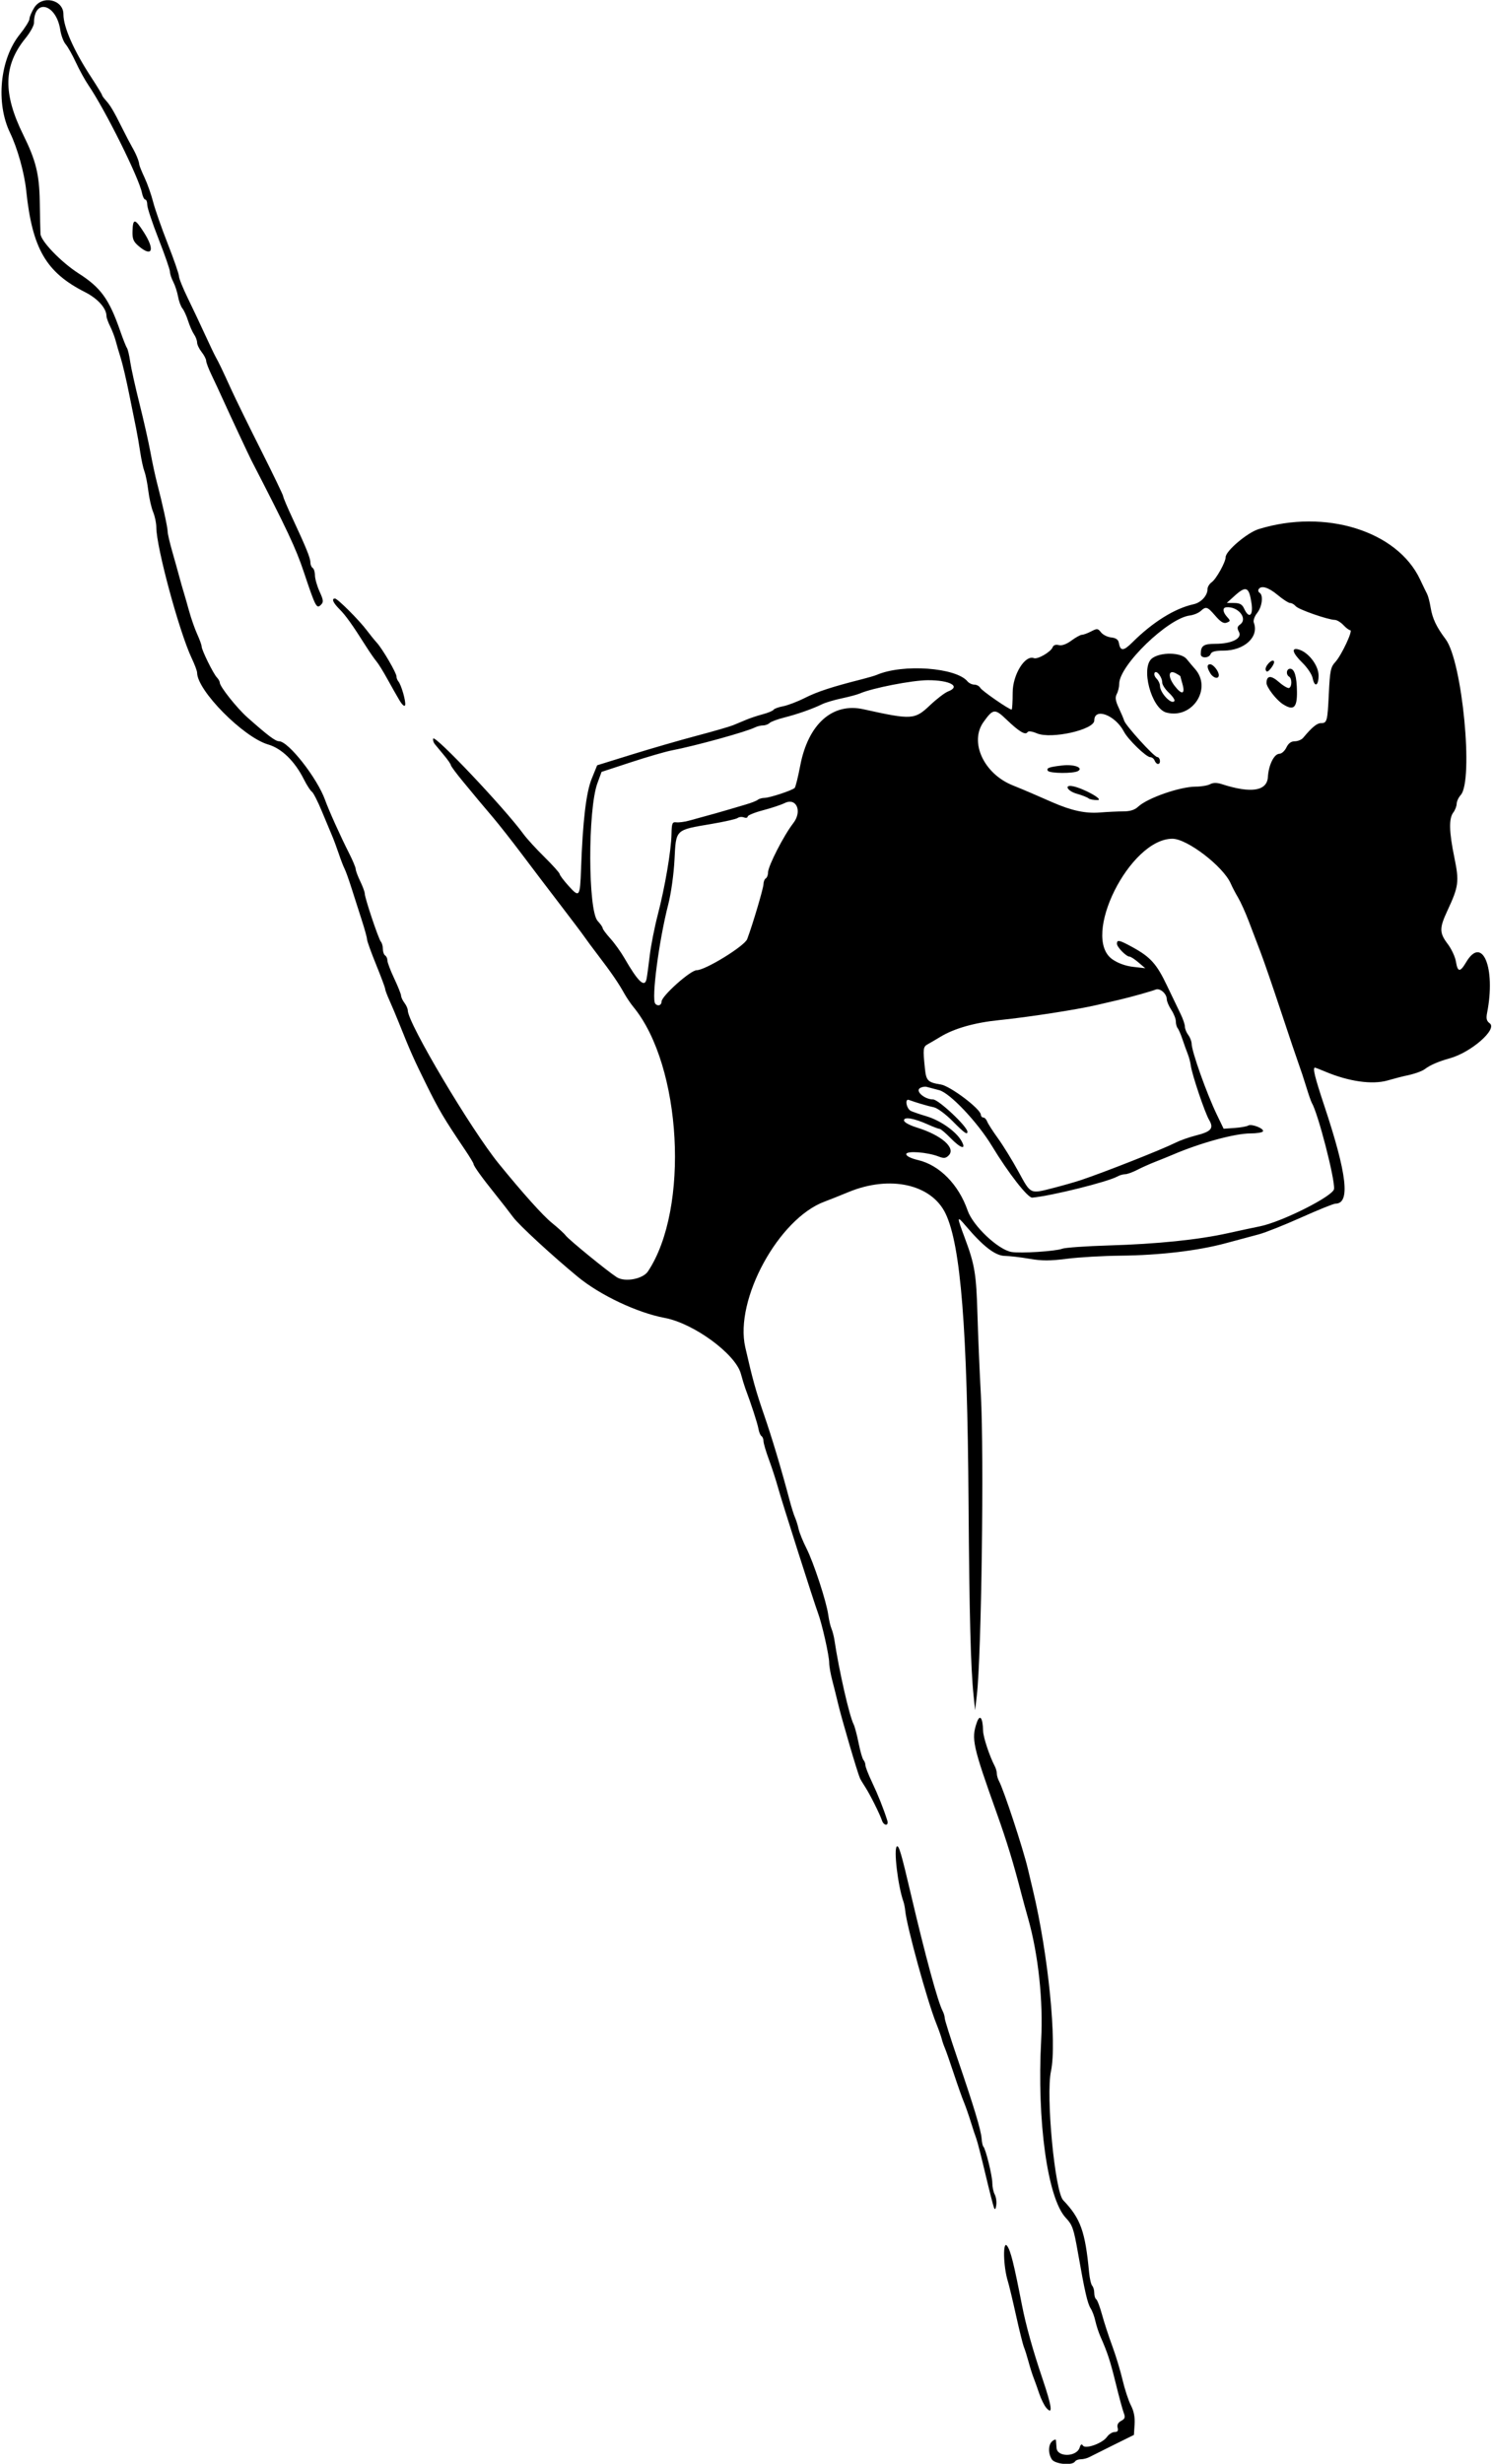 <?xml version="1.0" encoding="UTF-8" standalone="no"?>
<svg xmlns:rdf="http://www.w3.org/1999/02/22-rdf-syntax-ns#" xmlns="http://www.w3.org/2000/svg" height="1087" viewBox="0 0 659 1087" width="659" version="1.1" xmlns:cc="http://creativecommons.org/ns#" xmlns:dc="http://purl.org/dc/elements/1.1/">
<path d="m464.24 1085c-1.685-2.699-1.562-6.502 0.259-8.014 0.825-0.685 1.544-0.852 1.599-0.372 0.054 0.48 0.167 1.997 0.25 3.372 0.253 4.176 8.862 4.063 10.194-0.135 0.466-1.468 0.909-1.752 1.428-0.913 1.075 1.74 8.64-0.952 10.62-3.779 0.837-1.196 2.355-2.174 3.372-2.174 1.33 0 1.709-0.538 1.349-1.914-0.328-1.254 0.211-2.295 1.562-3.018 1.697-0.908 1.896-1.542 1.123-3.574-0.517-1.359-2.071-7.088-3.455-12.732-2.469-10.071-3.672-13.762-6.767-20.761-0.851-1.925-1.883-5.068-2.293-6.985-0.41-1.917-1.328-4.392-2.041-5.5-1.439-2.238-2.615-7.373-5.674-24.784-1.847-10.511-2.415-12.137-5.314-15.21-8.069-8.556-12.814-42.721-10.891-78.413 0.933-17.313-1.248-37.716-5.731-53.608-1.086-3.85-2.381-8.575-2.877-10.5-3.573-13.86-6.483-23.4-10.981-36-10.647-29.829-11.314-32.861-8.808-40.05 1.341-3.848 2.632-2.135 2.763 3.666 0.063 2.812 2.818 11.15 5.16 15.62 0.5 0.955 0.91 2.424 0.91 3.264 0 0.84 0.422 2.308 0.938 3.264 2.12 3.925 10.646 29.823 12.753 38.736 0.78 3.3 1.794 7.575 2.254 9.5 6.759 28.315 10.63 67.154 7.95 79.775-2.299 10.829 1.699 53.081 5.388 56.94 7.666 8.018 9.721 13.735 11.428 31.785 0.26 2.75 0.881 5.428 1.381 5.95 0.499 0.522 0.908 1.958 0.908 3.191 0 1.232 0.387 2.48 0.861 2.773 0.473 0.292 1.632 3.357 2.574 6.809 0.943 3.452 2.968 9.652 4.502 13.777 1.533 4.125 3.58 10.875 4.548 15 0.968 4.125 2.63 9.181 3.693 11.235 1.303 2.518 1.833 5.249 1.627 8.384l-0.305 4.65-9 4.449c-4.95 2.447-9.781 4.861-10.736 5.365-0.955 0.504-2.616 0.917-3.691 0.917s-2.233 0.45-2.573 1c-1.184 1.915-8.911 1.173-10.259-0.986zm-2.386-22.653c-0.905-1.023-2.325-3.885-3.155-6.36-0.83-2.475-1.955-5.625-2.5-7s-1.539-4.525-2.209-7c-0.67-2.475-1.59-5.4-2.045-6.5-0.455-1.1-2.023-7.4-3.484-14s-3.078-13.348-3.592-14.995c-2.045-6.546-2.298-18.294-0.337-15.636 1.559 2.113 2.945 7.639 6.554 26.131 1.75 8.968 4.754 19.744 9.016 32.347 4.213 12.456 4.743 16.395 1.752 13.013zm-23.1-88.3c-0.346-0.825-2.068-7.575-3.829-15-1.76-7.425-3.55-14.4-3.977-15.5-0.427-1.1-1.543-4.475-2.48-7.5-0.937-3.025-2.312-6.95-3.056-8.723-0.744-1.773-2.734-7.398-4.421-12.5s-3.463-10.177-3.946-11.277c-0.482-1.1-1.098-2.9-1.368-4-0.27-1.1-1.39-4.25-2.489-7-3.922-9.814-12.932-42.563-13.618-49.5-0.136-1.375-0.486-3.175-0.779-4-2.472-6.98-4.43-23.486-2.899-24.433 0.878-0.543 1.978 3.214 6.129 20.933 6.439 27.484 11.906 47.584 14.073 51.736 0.498 0.955 0.906 2.357 0.906 3.117 0 0.759 2.521 8.753 5.602 17.764 7.333 21.447 10.39 31.565 10.67 35.322 0.126 1.684 0.475 3.287 0.776 3.562 0.996 0.909 3.952 12.912 3.952 16.051 0 1.694 0.478 3.974 1.062 5.065 0.584 1.091 0.895 3.199 0.69 4.684-0.253 1.843-0.571 2.224-1 1.201zm-49.411-170.75c-1.019-2.996-5.32-11.607-7.366-14.75-1.074-1.65-2.153-3.45-2.396-4-1.151-2.598-8.117-26.345-9.682-33-0.646-2.75-1.788-7.319-2.536-10.154-0.75-2.84-1.36-6.32-1.36-7.74 0-3.217-3.189-17.363-4.984-22.11-1.631-4.312-15.989-49.345-17.537-55-0.903-3.3-2.73-8.936-4.06-12.525-1.33-3.59-2.42-7.28-2.42-8.2 0-0.916-0.398-1.912-0.885-2.213-0.487-0.301-1.101-1.79-1.366-3.309-0.412-2.361-3.146-10.768-5.777-17.762-0.414-1.1-1.3-4.014-1.97-6.475-2.369-8.705-20.787-22.205-33.564-24.602-12.156-2.28-28.513-9.999-38.364-18.105-11.25-9.256-25.999-22.851-28.575-26.34-1.65-2.234-5.25-6.861-8-10.282-5.874-7.306-9.5-12.363-9.5-13.246 0-0.347-1.717-3.178-3.815-6.29-9.242-13.71-11.392-17.337-16.987-28.659-5.629-11.389-7.031-14.544-12.22-27.5-1.212-3.025-3.052-7.388-4.09-9.695-1.04-2.29-1.89-4.58-1.89-5.07 0-0.489-1.8-5.313-4-10.72-2.2-5.407-4-10.422-4-11.144 0-0.722-1.062-4.586-2.359-8.585-1.297-3.999-3.32-10.311-4.495-14.026-1.175-3.715-2.548-7.54-3.053-8.5-0.504-0.96-1.674-3.995-2.599-6.745-0.926-2.75-2.269-6.35-2.986-8-0.716-1.65-2.742-6.489-4.5-10.753-1.759-4.264-3.718-8.089-4.353-8.5-0.635-0.411-2.232-2.887-3.548-5.504-4.009-7.971-9.782-13.593-15.735-15.323-10.93-3.18-31.37-23.82-31.37-31.68 0-0.752-1.057-3.59-2.35-6.305-5.491-11.53-15.65-49.05-15.65-57.8 0-1.86-0.631-4.9-1.402-6.76-0.772-1.85-1.732-6.07-2.134-9.37-0.402-3.3-1.167-7.125-1.698-8.5-0.532-1.375-1.37-5.2-1.862-8.5-0.492-3.3-1.31-8.025-1.818-10.5-0.508-2.475-1.918-9.45-3.135-15.5s-2.853-13.025-3.637-15.5c-0.784-2.475-1.791-5.91-2.237-7.633-0.447-1.723-1.546-4.605-2.444-6.404-0.898-1.8-1.632-3.84-1.632-4.53 0-3.47-3.832-7.75-9.5-10.62-17.211-8.72-23.264-19.18-25.935-44.81-0.815-7.825-3.856-18.675-7.146-25.503-6.364-13.203-4.46-32.461 4.286-43.339 2.362-2.938 4.295-6.035 4.295-6.882 0-0.847 0.937-3.056 2.082-4.908 3.543-5.734 12.927-3.639 12.913 2.882-0.012 5.624 4.549 15.98 12.173 27.639 2.658 4.063 4.832 7.628 4.832 7.921 0 0.293 0.748 1.359 1.661 2.368 2.059 2.276 3.479 4.674 7.295 12.322 1.646 3.3 3.647 7.125 4.445 8.5 1.647 2.836 2.948 6.023 3.063 7.5 0.043 0.55 1.099 3.17 2.346 5.823s2.946 7.465 3.773 10.695c0.827 3.23 3.735 11.553 6.461 18.495 2.726 6.942 4.952 13.38 4.948 14.305-0.005 0.925 1.751 5.282 3.9 9.682s5.554 11.6 7.566 16 4.161 8.9 4.777 10c1.444 2.579 2.763 5.332 6.894 14.396 1.854 4.068 7.758 16.109 13.121 26.757 5.362 10.649 9.75 19.764 9.75 20.256 0 0.492 1.753 4.651 3.895 9.243 6.188 13.263 8.105 17.973 8.105 19.916 0 0.998 0.45 2.092 1 2.432 0.55 0.34 1.01 1.829 1.022 3.309s0.927 4.685 2.033 7.123c1.747 3.85 1.822 4.62 0.576 5.867-1.885 1.885-2.359 0.971-7.551-14.563-3.482-10.417-7.337-18.618-23.132-49.213-1.15-2.25-9.76-20.65-12.639-27.04-1.363-3.02-3.565-7.76-4.894-10.52-1.33-2.75-2.417-5.61-2.417-6.34 0-0.73-0.9-2.471-2-3.869s-2-3.282-2-4.185c0-0.903-0.611-2.53-1.358-3.615-0.746-1.08-1.928-3.77-2.626-5.97-0.698-2.2-1.83-4.675-2.516-5.5s-1.546-3.168-1.911-5.208c-0.365-2.039-1.319-4.964-2.12-6.5-0.801-1.536-1.459-3.549-1.463-4.474-0.003-0.93-2.256-7.41-5.006-14.42-2.75-7.002-5-13.783-5-15.066 0-1.284-0.394-2.334-0.875-2.334s-1.138-1.317-1.46-2.926c-1.35-6.75-16.251-36.708-23.663-47.574-1.5-2.2-3.978-6.7-5.505-10s-3.555-6.9-4.507-8c-0.951-1.1-2.026-3.96-2.389-6.355-1.74-11.508-11.601-14.117-11.601-3.069 0 1.181-1.699 4.234-3.774 6.785-9.74 11.97-10.011 24.281-0.939 42.639 5.572 11.275 7.073 17.373 7.262 29.5 0.099 6.325 0.24 12.689 0.315 14.141 0.166 3.226 9.149 12.526 16.867 17.463 9.784 6.259 13.428 11.307 18.332 25.395 1.244 3.575 2.583 6.95 2.974 7.5 0.391 0.55 1.032 3.25 1.424 6 0.392 2.75 2.237 11.075 4.1 18.5s4.044 17.1 4.847 21.5c0.803 4.4 2.107 10.475 2.896 13.5 2.407 9.21 4.696 19.69 4.696 21.49 0 0.936 0.922 4.921 2.049 8.857 1.127 3.935 2.529 8.955 3.116 11.155 0.587 2.2 1.419 5.125 1.849 6.5 0.43 1.375 1.527 5.2 2.438 8.5 0.911 3.3 2.533 7.925 3.603 10.277 1.07 2.35 1.946 4.78 1.946 5.4 0 1.565 5.155 12.037 6.716 13.644 0.706 0.727 1.284 1.758 1.284 2.293 0 1.729 7.585 11.275 12.225 15.386 9.11 8.072 12.312 10.48 13.948 10.49 4.13 0.025 16.834 16.222 20.309 25.892 1.674 4.658 6.788 16.005 10.563 23.437 1.625 3.2 2.955 6.378 2.955 7.062 0 0.684 0.9 3.107 2 5.383s2 4.723 2 5.435c0 1.927 6.109 20.149 7.124 21.251 0.482 0.522 0.876 1.958 0.876 3.191 0 1.232 0.45 2.519 1 2.859 0.55 0.34 1 1.335 1 2.212 0 0.877 1.35 4.451 3 7.944 1.65 3.492 3.014 6.911 3.032 7.597 0.018 0.686 0.693 2.121 1.5 3.188 0.808 1.068 1.468 2.566 1.468 3.331 0 5.583 27.932 52.585 40.199 67.643 10.706 13.142 19.407 22.832 23.416 26.077 2.687 2.175 5.417 4.674 6.067 5.553 1.343 1.817 18.413 15.754 22.529 18.395 3.59 2.303 11.532 0.83 13.788-2.557 18.414-27.64 14.933-90.758-6.434-116.68-1.226-1.487-3.092-4.26-4.147-6.163-2.417-4.358-5.691-9.123-11.418-16.614-2.475-3.238-5.175-6.88-6-8.095-0.825-1.215-5.55-7.488-10.5-13.94-4.95-6.452-12.6-16.52-17-22.374-4.4-5.854-10.25-13.294-13-16.535-5.831-6.872-5.899-6.952-13.038-15.596-3.01-3.63-5.47-6.95-5.47-7.36 0-0.415-1.366-2.39-3.035-4.387-1.669-1.998-3.501-4.21-4.072-4.917-0.57-0.707-0.871-1.783-0.668-2.391 0.642-1.926 31.656 30.864 39.851 42.133 1.417 1.949 5.58 6.501 9.25 10.117 3.67 3.616 6.692 6.991 6.714 7.5 0.023 0.509 1.817 2.89 3.987 5.291 4.736 5.238 5.007 4.862 5.449-7.548 0.753-21.114 2.243-33.736 4.694-39.776l2.419-5.96 15.454-4.795c8.5-2.637 21.37-6.356 28.601-8.264 7.231-1.908 14.431-3.994 16-4.635 1.569-0.641 4.203-1.738 5.853-2.436 1.65-0.698 4.894-1.772 7.208-2.387 2.314-0.614 4.447-1.504 4.739-1.977 0.292-0.473 2.196-1.172 4.231-1.553 2.035-0.382 6.37-2.042 9.634-3.69 5.448-2.75 11.979-4.884 25.189-8.231 2.75-0.697 5.675-1.557 6.5-1.913 11.496-4.951 34.96-3.272 40.054 2.866 0.655 0.789 2.013 1.435 3.018 1.435s2.192 0.65 2.636 1.444c0.72 1.3 12.68 9.56 13.82 9.56 0.26 0 0.47-3.37 0.47-7.5 0-7.884 5.431-16.701 9.36-15.193 1.67 0.641 7.483-2.734 8.278-4.806 0.362-0.943 1.355-1.291 2.716-0.95 1.374 0.344 3.385-0.379 5.59-2.007 1.894-1.399 3.98-2.544 4.636-2.544 0.655 0 2.48-0.67 4.056-1.489 2.635-1.369 2.984-1.335 4.364 0.432 0.825 1.056 2.846 2.064 4.491 2.239 2.064 0.219 3.102 0.938 3.347 2.318 0.679 3.817 2.029 3.793 5.952-0.11 9.048-9 18.724-15.026 27.071-16.859 3.31-0.73 6.14-3.81 6.14-6.7 0-0.946 0.835-2.309 1.856-3.027 1.994-1.404 6.144-8.87 6.144-11.054 0-2.714 9.549-10.811 14.583-12.366 29.404-9.084 61.169 0.815 71.23 22.199 1.272 2.703 2.679 5.607 3.126 6.454 0.447 0.846 1.145 3.546 1.55 6 0.799 4.84 2.546 8.513 6.64 13.962 7.326 9.751 12.391 62.333 6.62 68.72-0.963 1.065-1.764 2.802-1.782 3.858s-0.693 2.795-1.5 3.862c-1.989 2.63-1.846 8.504 0.484 19.829 2.194 10.662 1.921 12.748-3.06 23.439-3.612 7.751-3.59 9.797 0.156 14.748 1.646 2.176 3.266 5.664 3.6 7.75 0.754 4.718 1.835 4.782 4.499 0.268 7.135-12.093 13.162 2.443 9.258 22.327-0.497 2.533-0.229 3.607 1.151 4.617 3.513 2.569-8.115 12.78-17.557 15.417-5.043 1.409-8.768 3.013-11 4.737-1.363 1.053-5.102 2.334-9 3.083-0.825 0.159-4.253 1.063-7.617 2.01-6.708 1.888-16.998 0.433-27.216-3.85-2.39-1.01-4.52-1.83-4.75-1.83-1.089 0-0.059 4.202 4.093 16.692 10.13 30.46 11.59 43.31 4.95 43.31-0.82 0-7.589 2.732-15.04 6.071-7.452 3.339-15.883 6.694-18.735 7.454-2.853 0.761-9.462 2.534-14.687 3.94-12.374 3.33-29.074 5.299-46.5 5.482-7.7 0.081-18.296 0.695-23.546 1.365-7.463 0.952-11.063 0.955-16.5 0.014-3.82-0.67-8.75-1.24-10.95-1.28-4.202-0.081-9.515-4.178-17.287-13.331-3.934-4.633-3.956-4.223-0.307 5.544 4.363 11.679 5.035 15.762 5.549 33.74 0.26 9.075 0.939 25.05 1.509 35.5 1.449 26.559 0.252 114.87-1.796 132.5l-0.755 6.5-0.677-6.5c-1.264-12.127-1.868-35.371-2.218-85.299-0.537-76.692-3.434-113.18-10.098-127.23-6.196-13.058-24.589-17.159-42.919-9.57-3.85 1.594-8.575 3.477-10.5 4.185-20.294 7.465-39.821 43.249-35.045 64.221 3.211 14.1 4.661 19.326 8.23 29.664 3.64 10.542 7.607 23.795 11.382 38.029 0.802 3.025 1.868 6.4 2.368 7.5 0.5 1.1 1.202 3.35 1.56 5 0.358 1.65 1.91 5.487 3.45 8.528 3.221 6.361 8.834 23.47 9.653 29.425 0.306 2.226 0.941 4.947 1.411 6.047 0.47 1.1 1.058 3.35 1.306 5 2.06 13.661 6.564 33.437 8.472 37.198 0.503 0.991 1.495 4.727 2.205 8.302 0.71 3.575 1.677 6.928 2.149 7.45 0.472 0.522 0.858 1.563 0.858 2.313 0 0.75 1.327 4.147 2.95 7.55 2.619 5.494 5.085 11.695 6.733 16.937 0.305 0.97 0.039 1.75-0.598 1.75-0.631 0-1.416-0.787-1.744-1.75zm79.485-252.37c1.314-0.5 10.553-1.152 20.531-1.45 21.445-0.64 39.524-2.499 52.642-5.411 5.225-1.16 11.525-2.509 14-2.997 9.699-1.914 32.465-13.351 32.832-16.494 0.491-4.202-7.042-33.386-9.815-38.024-0.329-0.55-1.422-3.7-2.429-7s-2.495-7.8-3.306-10c-0.811-2.2-4.345-12.671-7.853-23.268s-7.54-22.297-8.959-26c-1.419-3.703-3.773-9.882-5.232-13.732-1.459-3.85-3.587-8.575-4.73-10.5-1.143-1.925-2.604-4.713-3.246-6.196-3.25-7.53-19.23-19.81-25.76-19.81-18.878 0-40.519 43.477-26.486 53.21 2.49 1.727 5.827 2.929 9.2 3.313l5.293 0.604-3-2.559c-1.65-1.407-3.421-2.561-3.936-2.563-1.457-0.008-5.564-4.2-5.564-5.679 0-1.901 1.042-1.675 6.802 1.475 7.98 4.364 10.715 7.395 15.238 16.886 2.31 4.847 5.046 10.543 6.08 12.658 1.034 2.115 1.88 4.616 1.88 5.559s0.661 2.588 1.468 3.655c0.807 1.068 1.482 2.809 1.5 3.87 0.057 3.477 6.63 21.957 11.129 31.291l2.998 6.22 4.835-0.339c2.659-0.186 5.365-0.666 6.012-1.066 1.474-0.911 7.228 1.379 6.485 2.581-0.29 0.49-2.77 0.89-5.5 0.89-6.912 0-22.212 4.196-34.423 9.44-1.65 0.709-5.025 2.077-7.5 3.042-2.475 0.964-6.136 2.6-8.136 3.636s-4.369 1.883-5.264 1.883c-0.895 0-2.409 0.438-3.364 0.974-4.285 2.403-29.144 8.585-37.619 9.355-1.965 0.179-10.496-10.756-17.844-22.87-6.349-10.468-18.513-23.319-23.22-24.533-2.23-0.575-4.729-1.233-5.554-1.463-0.825-0.23-2.175 0.031-3 0.58-2.057 1.368 2.16 4.957 5.824 4.957 2.41 0 15.152 11.969 15.17 14.25 0.012 1.551-1.32 0.597-6.613-4.739-2.995-3.019-6.668-5.735-8.163-6.035-2.543-0.511-8.014-2.123-11.056-3.258-1.892-0.706-1.102 3.854 0.838 4.838 0.825 0.418 3.943 1.486 6.929 2.373 6.109 1.814 13.012 6.661 15.391 10.806 2.403 4.187-0.169 3.527-4.82-1.236-2.148-2.2-4.289-4-4.758-4-0.469 0-2.74-0.849-5.047-1.887-6.24-2.81-10.69-3.59-10.69-1.87 0 0.827 2.347 2.127 5.75 3.184 10.836 3.368 17.249 9.008 13.97 12.286-1.286 1.286-2.126 1.379-4.404 0.487-4.99-1.95-14.32-2.64-14.32-1.05 0 0.839 2.054 1.863 5.25 2.616 9.439 2.224 17.883 10.822 21.838 22.236 2.367 6.832 13.52 17.345 19.422 18.309 4.083 0.666 19.377-0.316 22.316-1.433zm-3.82-26.83c4.125-1.059 9.525-2.6 12-3.425 10.394-3.464 35.93-13.547 41.86-16.528 2.002-1.007 6.022-2.431 8.934-3.164 6.858-1.728 8.088-3.17 5.887-6.897-1.886-3.192-7.557-20.021-8.074-23.961-0.186-1.417-0.787-3.701-1.335-5.076-0.548-1.375-1.6-4.3-2.338-6.5-0.738-2.2-1.7-4.428-2.138-4.95-0.438-0.522-0.799-1.873-0.802-3-0.004-1.127-0.901-3.4-1.993-5.05-1.093-1.65-1.99-3.755-1.993-4.679-0.01-2.443-2.982-5.05-4.886-4.286-1.93 0.775-11.198 3.368-16.121 4.512-1.925 0.447-6.425 1.493-10 2.325-8.781 2.043-30.16 5.349-43 6.65-10.833 1.097-19.845 3.662-25.979 7.395-1.937 1.179-4.421 2.636-5.521 3.24-2.067 1.134-2.164 1.957-1.255 10.707 0.563 5.423 1.282 6.145 7.031 7.064 4.164 0.666 17.519 10.742 17.657 13.322 0.037 0.688 0.531 1.25 1.098 1.25 0.567 0 1.327 0.787 1.689 1.75 0.362 0.963 2.517 4.317 4.79 7.455s6.351 9.765 9.061 14.726c5.49 10.049 4.963 9.806 15.428 7.12zm-173-82.21c0-2.45 12.75-13.84 15.49-13.84 3.83 0 21.132-10.642 22.305-13.719 2.34-6.17 7.2-22.53 7.2-24.29 0-1.031 0.45-2.152 1-2.492 0.55-0.34 1-1.513 1-2.607 0-2.811 6.915-16.316 11.15-21.778 4.061-5.237 1.382-11.425-3.829-8.842-1.552 0.769-5.859 2.197-9.572 3.174-3.712 0.977-6.75 2.224-6.75 2.772 0 0.548-0.732 0.715-1.627 0.372-0.895-0.343-2.132-0.236-2.75 0.239-0.618 0.475-5.848 1.665-11.623 2.645-16.105 2.734-15.585 2.232-16.279 15.724-0.332 6.465-1.516 14.941-2.766 19.802-4.104 15.963-7.471 41.62-5.74 43.739 1.095 1.34 2.785 0.792 2.785-0.904zm-6.6-10.09c0.239-1.238 0.863-5.85 1.386-10.25 0.524-4.4 2.121-12.5 3.551-18 3.184-12.253 5.889-28.129 6.048-35.5 0.106-4.884 0.343-5.472 2.119-5.249 1.1 0.138 3.575-0.178 5.5-0.702 10.116-2.756 15.753-4.333 18-5.035 1.375-0.43 4.525-1.362 7-2.071 2.475-0.709 4.928-1.662 5.45-2.116 0.522-0.454 1.873-0.841 3-0.859 2.32-0.037 12.215-3.299 13.301-4.385 0.392-0.392 1.497-4.825 2.455-9.852 3.495-18.322 14.213-27.886 27.868-24.869 21.415 4.733 22.622 4.661 29.397-1.746 2.978-2.817 6.557-5.556 7.953-6.086 5.881-2.236 0.897-5.016-8.925-4.978-6.91 0.027-24.558 3.475-30 5.863-1.1 0.483-4.7 1.45-8 2.149-3.3 0.699-7.183 1.855-8.63 2.568-4.132 2.037-10.886 4.413-16.763 5.895-2.966 0.748-5.869 1.836-6.45 2.417-0.581 0.581-1.873 1.057-2.87 1.057-0.997 0-2.595 0.395-3.55 0.877-3.816 1.928-26.315 8.139-36.736 10.142-2.75 0.528-10.848 2.878-17.995 5.221l-12.995 4.26-1.83 4.998c-4.272 11.67-4.185 56.208 0.119 60.789 1.21 1.288 2.2 2.708 2.2 3.156 0 0.448 1.523 2.5 3.385 4.561s4.649 5.94 6.195 8.621c6.123 10.623 9.01 13.306 9.816 9.125zm210.44-73.822c2.977-0.007 5.014-0.648 6.5-2.047 4.104-3.863 18.456-8.861 25.48-8.874 2.374-0.004 5.208-0.485 6.299-1.069 1.38-0.739 2.957-0.747 5.184-0.027 12.907 4.172 19.969 3.07 20.332-3.172 0.308-5.296 2.753-10.218 5.084-10.23 0.964-0.005 2.347-1.247 3.074-2.76 0.899-1.872 2.089-2.75 3.727-2.75 1.323 0 2.986-0.697 3.695-1.548 3.807-4.571 6.074-6.452 7.776-6.452 2.764 0 2.947-0.678 3.545-13.129 0.483-10.066 0.806-11.624 2.871-13.856 2.7-2.93 7.91-14.02 6.57-14.02-0.498 0-1.852-1.012-3.009-2.25-1.157-1.238-2.862-2.27-3.789-2.295-3.139-0.084-16.067-4.606-17.253-6.035-0.648-0.781-1.755-1.419-2.461-1.419-0.706 0-3.168-1.575-5.472-3.5-4.114-3.437-7.319-4.411-8.457-2.569-0.316 0.512-0.118 1.214 0.441 1.559 1.731 1.07 1.121 6.108-1.079 8.905-1.189 1.512-1.829 3.358-1.48 4.269 2.41 6.27-4.19 12.34-13.4 12.34-3.596 0-5.252 0.439-5.659 1.5-0.731 1.905-4.362 1.973-4.362 0.082 0-3.737 1.189-4.582 6.453-4.582 7.216 0 11.948-2.382 10.417-5.242-0.9-1.682-0.8-2.336 0.503-3.289 3.546-2.593-0.886-8.084-6.123-7.587-1.737 0.165-1.561 2.118 0.386 4.269 1.519 1.679 1.507 1.858-0.179 2.504-1.334 0.512-2.656-0.277-4.992-2.979-3.578-4.139-4.107-4.31-6.531-2.116-0.948 0.858-3.095 1.733-4.773 1.945-9.68 1.23-31.16 22.01-31.16 30.16 0 1.361-0.479 3.369-1.064 4.462-0.817 1.528-0.61 2.958 0.897 6.184 1.078 2.308 2.141 4.824 2.361 5.59 0.618 2.15 13.145 15.949 14.555 16.033 1.405 0.084 1.752 3.075 0.357 3.075-0.491 0-1.152-0.675-1.469-1.5-0.317-0.825-1.184-1.5-1.928-1.5-1.767 0-9.815-7.79-11.609-11.237-3.82-7.34-13.1-10.83-13.1-4.94 0 4.077-18.974 8.328-25.324 5.675-2.263-0.946-3.793-1.127-4.183-0.497-0.872 1.41-3.715-0.3-9.141-5.499-5.246-5.027-5.975-4.958-10.224 0.958-6.357 8.851 0.087 22.854 12.872 27.971 2.475 0.991 6.3 2.587 8.5 3.547 2.2 0.96 6.25 2.726 9 3.925 8.501 3.704 14.616 5.016 21 4.505 3.3-0.264 7.951-0.485 10.336-0.49zm-15.39-5.76c-0.522-0.457-2.891-1.384-5.264-2.059-4.038-1.149-5.616-3.99-1.843-3.318 4.685 0.835 14.147 6.061 11.107 6.135-1.677 0.041-3.478-0.3-4-0.757zm-17.954-12.176c-0.741-1.199 0.518-1.657 6.449-2.342 4.986-0.576 9.305 0.943 6.94 2.441-1.917 1.214-12.627 1.135-13.389-0.099zm52.337-25.666c-6.681-1.769-11.494-20.039-6.305-23.939 3.782-2.844 12.829-2.655 15.239 0.318 1.246 1.537 2.875 3.47 3.619 4.295 7.817 8.662-1.082 22.363-12.552 19.326zm3.55-5.136c0.275-0.445-0.823-2.058-2.441-3.585-1.63-1.52-2.95-3.55-2.95-4.49 0-2.425-2.523-5.686-3.357-4.338-0.364 0.589 0.017 1.75 0.847 2.58 0.83 0.83 1.509 2.258 1.509 3.172 0 3.15 5.199 8.585 6.382 6.671zm3.544-7.448c-0.51-1.76-0.93-3.32-0.93-3.44 0-0.122-0.907-0.707-2.015-1.3-3.31-1.772-3.622 1.484-0.531 5.537 3.155 4.137 4.778 3.769 3.472-0.786zm44.289 8.864c-2.933-1.889-7.24-7.501-7.2-9.381 0.069-3.288 1.997-3.422 5.462-0.38 2.003 1.759 4.065 2.936 4.582 2.617 1.246-0.77 1.205-4.181-0.06-4.963-1.514-0.936-1.197-3.5 0.433-3.5 1.939 0 2.942 3.37 3.025 10.157 0.087 7.114-1.504 8.503-6.243 5.45zm13.155-11.506c-0.319-1.595-2.333-4.611-4.475-6.703-4.432-4.328-5.148-6.891-1.645-5.888 4.317 1.237 8.75 7.05 8.75 11.475 0 4.639-1.775 5.391-2.63 1.115zm-45.13-2.087c-1.56-2.45-1.6-3.99-0.11-3.99 1.367 0 3.784 2.999 3.828 4.75 0.05 1.945-2.349 1.471-3.728-0.736zm24.428-1.434c-0.591-1.54 2.831-5.197 3.639-3.89 0.279 0.451-0.306 1.824-1.299 3.051-1.375 1.698-1.934 1.898-2.34 0.839zm-6.25-29.31c-1.09-7.518-2.395-8.076-7.668-3.279l-3.266 2.971 3.271 0.029c2.504 0.022 3.539 0.616 4.41 2.529 2.055 4.51 4.034 3.141 3.252-2.25zm-376.1 42.677c-1.125-1.885-3.53-6.127-5.346-9.427-1.816-3.3-3.983-6.795-4.816-7.766-0.833-0.971-2.901-3.953-4.595-6.625-6.184-9.755-8.97-13.652-11.746-16.428-2.82-2.82-3.6-4.68-1.97-4.68 1.123 0 10.665 9.528 14.018 13.999 1.444 1.925 3.449 4.4 4.456 5.5 2.487 2.717 8.669 13.31 8.669 14.854 0 0.686 0.372 1.674 0.826 2.196 1.307 1.504 3.462 9.086 2.987 10.511-0.253 0.759-1.275-0.121-2.476-2.134zm-115.06-200.36c-2.349-1.976-2.864-3.174-2.782-6.462 0.15-5.986 1.016-5.926 5.032 0.353 4.949 7.737 3.704 11.119-2.25 6.109z"/>
</svg>
